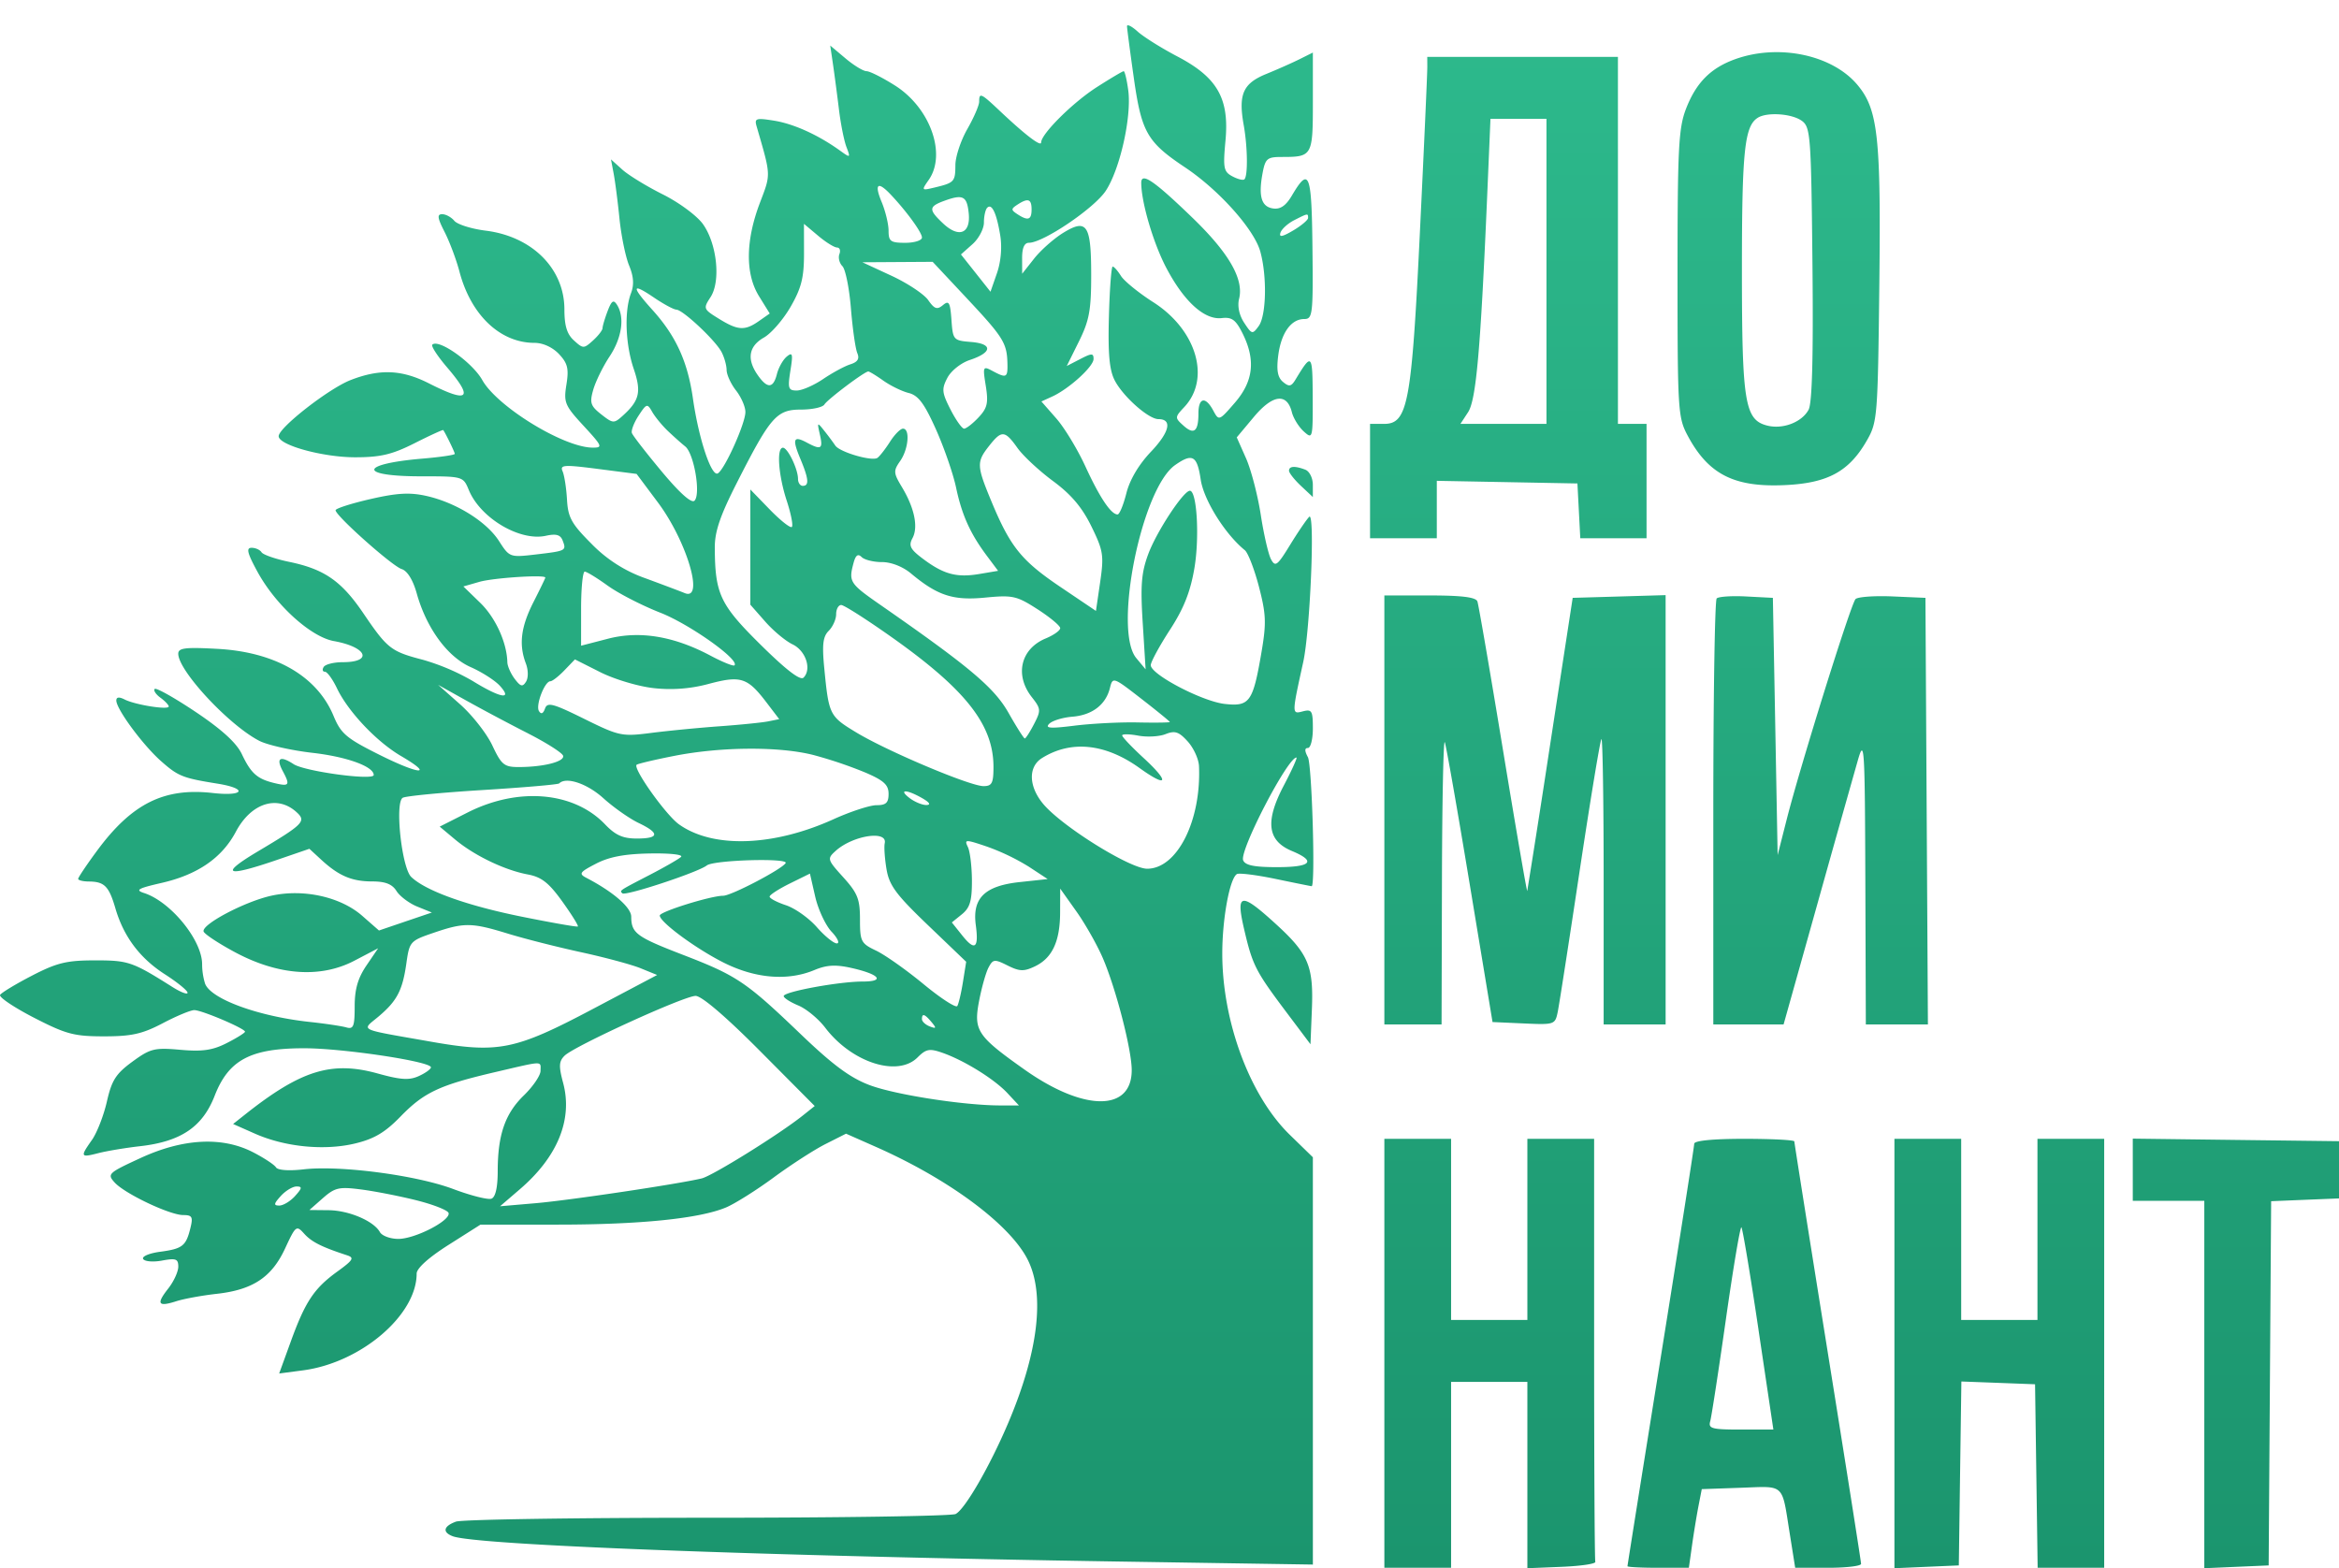 <svg width="85" height="57" fill="none" xmlns="http://www.w3.org/2000/svg">
    <path fill-rule="evenodd" clip-rule="evenodd"
          d="M40.956.954c.002.088.113.933.247 1.877.28 1.977.483 2.331 1.858 3.249 1.233.822 2.514 2.254 2.738 3.06.25.902.22 2.33-.058 2.71-.226.31-.249.305-.528-.121-.182-.278-.25-.605-.184-.871.178-.71-.368-1.661-1.682-2.932-1.41-1.363-1.874-1.68-1.874-1.283 0 .706.44 2.2.914 3.098.644 1.222 1.385 1.892 2.012 1.819.367-.043.509.061.755.554.482.964.397 1.74-.277 2.519-.574.664-.583.667-.786.289-.284-.53-.54-.48-.54.107 0 .655-.164.784-.55.433-.311-.28-.31-.3.035-.668.97-1.032.448-2.804-1.12-3.808-.533-.34-1.064-.772-1.18-.958-.117-.187-.252-.34-.301-.34-.049 0-.11.818-.137 1.817-.037 1.352.017 1.944.21 2.317.305.59 1.23 1.41 1.59 1.41.514 0 .405.472-.272 1.184-.443.466-.769 1.016-.893 1.507-.107.425-.25.773-.32.773-.238 0-.647-.61-1.167-1.74-.286-.624-.764-1.412-1.061-1.75l-.54-.616.389-.178c.61-.277 1.506-1.09 1.506-1.366 0-.215-.065-.215-.487.004l-.487.251.444-.896c.374-.755.444-1.135.444-2.404 0-1.842-.154-2.072-1.024-1.535-.339.21-.811.629-1.05.932l-.434.55-.002-.563c-.001-.376.08-.562.248-.562.519 0 2.37-1.252 2.79-1.886.519-.786.947-2.695.819-3.654-.051-.383-.126-.696-.166-.696-.04 0-.477.26-.973.577-.877.561-2.027 1.704-2.027 2.014 0 .167-.578-.275-1.517-1.162-.672-.634-.735-.662-.735-.32 0 .132-.194.58-.431.995-.237.415-.432 1.003-.433 1.307-.003.606-.038.644-.753.816-.482.115-.486.11-.217-.275.656-.936.056-2.62-1.222-3.43-.453-.287-.919-.522-1.036-.522-.117 0-.462-.21-.766-.466l-.554-.466.1.682c.055.376.152 1.112.216 1.636.063.524.186 1.139.272 1.366.153.405.147.408-.238.13-.79-.567-1.679-.97-2.391-1.084-.66-.106-.72-.086-.633.212.527 1.818.522 1.71.118 2.774-.523 1.376-.534 2.581-.033 3.392l.39.63-.391.274c-.514.36-.763.345-1.459-.085-.563-.348-.571-.37-.302-.782.378-.577.238-1.935-.273-2.654-.216-.303-.865-.784-1.457-1.08-.587-.293-1.252-.7-1.477-.904l-.41-.37.098.519c.054.286.15 1.026.212 1.645.064.62.22 1.382.35 1.695.165.401.185.698.067 1.007-.247.649-.203 1.857.1 2.748.284.837.211 1.15-.397 1.7-.321.29-.356.288-.783-.047-.391-.308-.428-.42-.29-.898.086-.3.353-.844.593-1.207.448-.676.556-1.423.271-1.874-.129-.203-.197-.158-.344.228-.1.265-.183.543-.183.617 0 .074-.156.276-.346.448-.335.303-.36.303-.693 0-.253-.228-.347-.533-.347-1.127 0-1.482-1.17-2.653-2.862-2.864-.516-.065-1.029-.226-1.139-.358-.11-.132-.308-.24-.441-.24-.192 0-.173.135.09.65.182.358.423 1 .536 1.429.415 1.585 1.48 2.597 2.73 2.597.307 0 .656.16.889.407.316.337.363.53.27 1.11-.104.65-.06.758.623 1.497.688.747.708.797.322.793-1.05-.01-3.459-1.487-4.003-2.456-.361-.642-1.59-1.511-1.816-1.285-.05.05.191.42.536.823.978 1.143.784 1.314-.658.583-.986-.5-1.784-.534-2.848-.12-.784.305-2.595 1.715-2.613 2.035-.018.324 1.597.772 2.78.771.923 0 1.342-.1 2.16-.512.557-.282 1.026-.496 1.04-.477.085.115.42.804.42.865 0 .04-.527.118-1.17.172-2.312.196-2.35.644-.054.644 1.523 0 1.529.002 1.736.503.422 1.018 1.852 1.866 2.797 1.658.374-.082.53-.038.61.171.143.372.13.378-.974.508-.944.11-.957.105-1.338-.488-.456-.71-1.565-1.399-2.643-1.64-.6-.134-1.063-.108-2.036.116-.693.159-1.26.341-1.26.405 0 .198 2.054 2.027 2.4 2.137.207.065.412.395.548.882.354 1.265 1.117 2.309 1.96 2.681.41.181.888.488 1.064.682.475.525.021.446-.982-.172a8.027 8.027 0 0 0-1.816-.775c-1.163-.303-1.29-.402-2.166-1.692-.795-1.171-1.415-1.601-2.689-1.866-.501-.103-.956-.261-1.01-.35-.056-.089-.218-.162-.361-.162-.204 0-.157.19.213.87.658 1.208 1.935 2.367 2.777 2.52 1.204.216 1.435.767.323.767-.323 0-.634.078-.693.174-.06.095-.04.173.044.173.083 0 .28.27.437.599.404.847 1.438 1.942 2.327 2.463 1.23.72.685.69-.787-.046-1.2-.6-1.393-.763-1.663-1.412-.6-1.444-2.116-2.32-4.213-2.435-1.18-.065-1.43-.034-1.43.177 0 .617 1.838 2.593 2.943 3.164.296.153 1.169.35 1.94.438 1.243.142 2.22.496 2.22.805 0 .21-2.507-.13-2.91-.394-.494-.323-.65-.224-.395.252.274.511.238.565-.29.439-.639-.153-.863-.35-1.198-1.058-.194-.407-.728-.894-1.677-1.53-.766-.513-1.436-.89-1.489-.836-.052.052.04.195.207.317.167.121.303.266.303.32 0 .135-1.222-.06-1.602-.254-.2-.102-.303-.09-.303.036 0 .315.975 1.634 1.639 2.216.612.539.779.604 2.036.806 1.12.18.973.47-.174.34-1.765-.2-2.935.384-4.197 2.092-.38.514-.69.977-.69 1.028 0 .052.175.096.39.097.562.004.727.17.96.966.302 1.037.89 1.821 1.806 2.409.445.286.814.585.819.666.005.08-.244-.014-.554-.21-1.455-.918-1.596-.966-2.815-.965-1.024 0-1.38.087-2.283.554-.588.304-1.11.62-1.16.7-.05.082.502.454 1.228.828 1.17.602 1.46.679 2.548.679 1.003 0 1.392-.087 2.133-.476.498-.262 1.014-.477 1.147-.477.272 0 1.844.669 1.844.784 0 .041-.297.227-.66.412-.516.263-.883.317-1.689.246-.943-.083-1.089-.047-1.745.432-.598.438-.75.675-.925 1.447-.116.508-.36 1.134-.54 1.392-.44.623-.425.653.232.484.31-.079.992-.193 1.517-.252 1.483-.17 2.265-.699 2.707-1.832.508-1.305 1.303-1.727 3.252-1.727 1.41 0 4.607.48 4.607.693 0 .064-.197.207-.439.317-.348.159-.655.14-1.487-.091-1.681-.467-2.792-.125-4.83 1.49l-.433.343.793.351c1.096.485 2.523.625 3.637.358.697-.167 1.09-.4 1.652-.978.857-.881 1.416-1.144 3.449-1.618 1.784-.416 1.643-.412 1.641-.042-.001.166-.273.566-.604.888-.685.665-.95 1.434-.952 2.755 0 .59-.081.945-.227 1-.123.048-.748-.11-1.388-.35-1.335-.503-4.11-.868-5.435-.716-.537.062-.943.033-1.008-.072-.06-.097-.435-.344-.833-.549-1.12-.577-2.54-.504-4.088.21-1.177.542-1.22.582-.943.888.37.409 2.004 1.185 2.495 1.185.323 0 .36.067.258.477-.16.65-.287.748-1.108.858-.39.053-.664.17-.607.262.057.092.367.117.69.056.5-.093.586-.06.586.221 0 .183-.165.541-.366.797-.443.563-.372.674.294.46.278-.089.939-.21 1.47-.269 1.311-.146 1.999-.603 2.484-1.65.386-.832.41-.85.696-.532.27.298.633.48 1.55.78.28.09.23.174-.353.596-.843.611-1.162 1.091-1.691 2.551l-.418 1.15.873-.115c2.098-.279 4.123-2.004 4.123-3.515 0-.192.437-.586 1.16-1.044l1.16-.736h2.812c2.987 0 5.143-.22 6.106-.622.324-.136 1.104-.626 1.735-1.09.63-.464 1.48-1.013 1.888-1.218l.743-.375 1.076.476c2.654 1.172 4.868 2.813 5.52 4.092.644 1.263.394 3.37-.709 5.96-.668 1.57-1.567 3.124-1.905 3.294-.149.074-4.207.136-9.019.136-4.811 0-8.924.063-9.138.141-.454.165-.503.384-.12.53.838.323 11.207.716 24.2.92l7.06.11V42.057l-.84-.818c-1.448-1.41-2.452-4.106-2.452-6.585 0-1.266.269-2.725.531-2.888.079-.048.712.031 1.408.176s1.285.264 1.31.264c.139 0 .01-4.411-.137-4.688-.123-.23-.123-.335 0-.335.099 0 .18-.32.18-.713 0-.641-.037-.703-.368-.617-.4.105-.4.107.017-1.788.255-1.158.435-5.496.219-5.283-.097.096-.41.555-.696 1.021-.464.757-.538.813-.694.52-.095-.18-.263-.908-.372-1.618-.11-.709-.35-1.631-.535-2.05l-.337-.76.622-.743c.684-.818 1.203-.882 1.381-.172.055.22.25.534.432.699.323.292.33.264.325-1.243-.006-1.594-.032-1.622-.62-.65-.158.264-.236.28-.458.095-.195-.162-.243-.42-.176-.951.104-.826.466-1.336.946-1.336.306 0 .325-.16.299-2.585-.029-2.735-.12-2.965-.747-1.903-.218.37-.42.508-.682.47-.427-.06-.541-.442-.384-1.282.1-.532.168-.59.695-.59 1.115 0 1.133-.03 1.133-2.002V1.91l-.477.238c-.262.131-.81.374-1.216.54-.846.344-1.02.737-.82 1.858.142.8.156 1.84.026 1.97-.045.046-.242-.003-.437-.107-.319-.17-.344-.301-.252-1.292.144-1.537-.292-2.302-1.745-3.064-.58-.304-1.232-.712-1.446-.906-.215-.194-.388-.28-.387-.193Zm22.112 1.193c-.899.32-1.43.855-1.798 1.808-.27.7-.308 1.431-.308 5.993 0 4.982.016 5.226.372 5.89.75 1.4 1.683 1.876 3.52 1.792 1.563-.07 2.34-.491 2.985-1.616.387-.674.4-.849.456-5.632.063-5.412-.046-6.408-.799-7.302-.914-1.087-2.852-1.495-4.428-.933Zm-11.2.31c.001.214-.118 2.884-.266 5.933-.303 6.286-.44 7.015-1.308 7.015h-.506v4.157h2.426v-2.088l2.555.048 2.555.048.052.996.052.996h2.408v-4.157h-1.04V2.067h-6.929l.002.39ZM65.478 4.39c.317.232.339.528.387 5.194.034 3.372-.01 5.062-.14 5.306-.244.454-.934.72-1.501.577-.82-.206-.922-.832-.922-5.676 0-4.3.094-5.205.574-5.51.338-.215 1.242-.153 1.602.11Zm-9.279 5.47v5.544h-3.126l.278-.425c.292-.446.453-2.262.693-7.846l.12-2.815h2.035v5.543ZM32.347 7.048c.582.61 1.157 1.397 1.157 1.584 0 .105-.273.192-.606.192-.534 0-.607-.053-.607-.439 0-.241-.113-.709-.25-1.04-.274-.653-.15-.774.306-.297Zm2.857.708c.072.733-.358.903-.93.366-.539-.506-.532-.616.053-.828.67-.244.815-.167.877.462Zm2.284-.145c0 .384-.13.426-.52.17-.23-.151-.23-.189 0-.34.39-.256.52-.213.52.17Zm-1.138.953c.069.424.022.953-.121 1.365l-.234.673-.537-.678-.537-.677.418-.372c.23-.204.417-.56.417-.789 0-.23.054-.471.12-.537.169-.169.341.201.474 1.015Zm11.186-.644c0 .075-.244.28-.541.456-.397.234-.521.256-.463.08.043-.131.267-.335.498-.453.5-.255.506-.256.506-.083ZM30.417 8.996c.099 0 .138.107.087.238-.05.132 0 .33.11.44.11.11.25.802.309 1.537.06.734.164 1.465.232 1.623.087.205.014.322-.255.407-.207.066-.653.307-.99.536-.337.228-.767.415-.957.415-.306 0-.331-.078-.23-.719.1-.614.08-.689-.133-.513-.137.114-.297.399-.356.633-.133.528-.347.54-.697.04-.407-.58-.33-1.05.223-1.365.27-.153.708-.66.975-1.126.39-.68.484-1.06.483-1.927l-.002-1.08.512.43c.28.237.591.43.69.43Zm4.71 1.837c1.33 1.418 1.464 1.633 1.483 2.363.014.534-.032.558-.544.284-.346-.185-.356-.163-.242.545.099.62.057.803-.265 1.146-.21.224-.446.407-.523.407-.076 0-.299-.313-.494-.695-.315-.617-.327-.746-.114-1.152.133-.255.494-.542.814-.648.822-.272.846-.59.048-.655-.645-.053-.661-.072-.714-.803-.046-.64-.091-.718-.31-.536-.211.175-.308.142-.535-.183-.153-.217-.754-.616-1.335-.885l-1.058-.49 1.278-.008 1.277-.008 1.235 1.318Zm-10.548.42c.235.005 1.41 1.106 1.64 1.536.1.188.184.483.186.656.002.173.156.509.343.747.186.238.34.59.34.78.003.405-.744 2.073-1 2.23-.231.144-.696-1.248-.906-2.715-.192-1.347-.617-2.277-1.473-3.225-.774-.857-.76-1.002.047-.454.356.242.726.442.823.444Zm7.523 2.581c.259.184.672.386.92.448.35.088.568.38.99 1.321.297.665.625 1.613.73 2.107.213 1.009.516 1.68 1.119 2.487l.41.548-.683.115c-.822.139-1.293.012-2.042-.548-.47-.352-.534-.479-.385-.756.215-.402.071-1.095-.384-1.853-.31-.515-.315-.59-.065-.948.302-.43.367-1.177.103-1.177-.093 0-.306.214-.472.476-.167.262-.372.525-.456.585-.193.137-1.376-.208-1.533-.448a9.795 9.795 0 0 0-.392-.526c-.265-.335-.271-.331-.167.13.12.523.046.568-.475.289-.488-.262-.538-.136-.236.588.306.732.329.985.089.985-.095 0-.173-.114-.173-.252 0-.358-.375-1.134-.548-1.134-.237 0-.166.997.137 1.923.155.474.24.904.187.956-.052.052-.413-.233-.802-.633l-.707-.729V21.975l.537.61c.295.337.743.71.996.831.482.23.706.905.401 1.21-.116.117-.63-.277-1.558-1.194-1.475-1.457-1.658-1.843-1.667-3.524-.003-.59.193-1.165.81-2.378 1.216-2.392 1.438-2.645 2.323-2.645.405 0 .788-.083.85-.185.119-.191 1.46-1.2 1.595-1.2.043 0 .29.15.548.334Zm-7.84 1.82c.206.197.493.453.639.57.32.257.573 1.736.337 1.972-.107.107-.534-.274-1.19-1.06-.564-.676-1.052-1.305-1.085-1.399-.032-.093.078-.38.245-.635.289-.44.315-.447.493-.134.104.181.356.49.561.686Zm12.712.624c.206.29.789.832 1.295 1.206.658.486 1.055.955 1.392 1.645.433.883.46 1.054.32 2.019l-.154 1.054-1.3-.877c-1.409-.952-1.812-1.452-2.497-3.1-.54-1.301-.546-1.435-.088-2.017.457-.582.574-.574 1.032.07Zm6.66 1.152c.112.744.883 1.979 1.603 2.565.117.095.348.694.514 1.33.261 1.008.273 1.32.088 2.398-.307 1.793-.428 1.96-1.333 1.859-.819-.093-2.687-1.071-2.687-1.408 0-.117.312-.692.692-1.278.506-.778.746-1.382.893-2.242.193-1.125.092-2.83-.166-2.819-.237.01-1.206 1.485-1.508 2.296-.252.677-.29 1.136-.203 2.511l.105 1.683-.34-.409c-.843-1.016.191-6.16 1.412-7.015.631-.442.8-.346.93.529Zm-19.729.825c1.053 1.407 1.702 3.593.98 3.3-.167-.069-.808-.31-1.426-.538a5.057 5.057 0 0 1-1.967-1.258c-.724-.724-.85-.952-.887-1.603-.024-.418-.096-.88-.16-1.027-.104-.237.043-.247 1.286-.087l1.403.181.771 1.032Zm22.938-1.148c0 .078.195.326.433.55l.433.406v-.444c0-.246-.122-.492-.274-.55-.378-.145-.592-.132-.592.038Zm-14.79 3.32c.333 0 .756.166 1.048.41.97.81 1.535.994 2.699.881 1.002-.097 1.143-.066 1.905.424.453.292.823.6.823.686 0 .086-.237.254-.526.374-.912.378-1.137 1.33-.506 2.133.332.422.337.483.082.976-.15.29-.301.526-.337.526-.036 0-.3-.416-.588-.925-.52-.92-1.404-1.666-4.665-3.933-1.113-.774-1.153-.837-.97-1.52.076-.283.16-.346.292-.216.101.102.436.185.743.185Zm-9.97.856c.386.28 1.248.723 1.916.985 1.065.418 2.89 1.714 2.692 1.912-.04.04-.435-.12-.878-.356-1.33-.707-2.574-.91-3.724-.61l-.972.252V22.12c0-.74.06-1.345.132-1.346.072 0 .447.23.833.509Zm-2.266-.292c0 .024-.195.427-.433.895-.456.9-.535 1.54-.274 2.226.09.238.093.52.007.66-.125.201-.198.183-.413-.101-.143-.19-.264-.463-.267-.606-.018-.714-.43-1.619-.983-2.155l-.615-.597.58-.167c.511-.147 2.4-.27 2.398-.155Zm30.491 8.444v7.795H52.387l.014-5.24c.007-2.882.054-5.139.103-5.016.05.123.46 2.462.912 5.197l.823 4.972 1.137.051c1.122.05 1.139.044 1.235-.433.054-.266.414-2.585.8-5.152.387-2.567.74-4.704.785-4.749.045-.044.081 2.27.081 5.144v5.226h2.252V21.628l-1.689.05-1.688.049-.812 5.283a587.379 587.379 0 0 1-.839 5.37c-.014.047-.41-2.252-.88-5.11-.47-2.858-.889-5.294-.932-5.413-.055-.153-.566-.217-1.73-.217h-1.651v7.795Zm12.077-7.687c-.068.068-.123 3.579-.123 7.803v7.679h2.554l1.227-4.374a1498.53 1498.53 0 0 1 1.476-5.24c.232-.804.251-.492.268 4.374l.018 5.24h2.256l-.045-7.752-.045-7.751-1.196-.052c-.657-.028-1.262.015-1.344.097-.167.167-1.996 6.021-2.501 8.006l-.33 1.297-.086-4.674-.087-4.674-.96-.05c-.528-.029-1.015.004-1.082.071Zm-29.952 1.429c2.672 1.894 3.67 3.17 3.67 4.694 0 .592-.055.698-.362.698-.49 0-3.496-1.268-4.626-1.952-.972-.588-.996-.636-1.161-2.338-.083-.854-.049-1.144.163-1.355.148-.148.269-.42.269-.603 0-.184.083-.334.184-.334.101 0 .94.535 1.863 1.19Zm-8.686 1.83a5.353 5.353 0 0 0 2.015-.155c1.159-.308 1.401-.23 2.09.673l.465.61-.395.08c-.217.044-1.018.125-1.78.18-.763.055-1.882.164-2.488.242-1.056.135-1.155.114-2.425-.513-1.14-.563-1.338-.615-1.424-.372-.066.186-.141.216-.219.09-.129-.208.207-1.084.415-1.084.07 0 .3-.178.51-.397l.382-.397.923.465c.508.256 1.377.516 1.931.578Zm18.765 1.232c0 .022-.526.029-1.169.016-.643-.014-1.676.04-2.295.117-.877.11-1.081.096-.921-.066.112-.115.49-.231.838-.259.722-.057 1.217-.433 1.369-1.04.104-.414.113-.411 1.142.388.57.442 1.036.823 1.036.844Zm-23.313.42c.66.336 1.228.698 1.263.804.07.214-.712.413-1.617.413-.523 0-.623-.082-.953-.784-.203-.431-.73-1.104-1.17-1.494l-.802-.71 1.04.58c.571.319 1.58.855 2.24 1.19Zm24.373 1.184c.085 1.987-.795 3.728-1.884 3.728-.623 0-3.088-1.535-3.773-2.349-.536-.636-.557-1.355-.049-1.672 1.055-.658 2.3-.531 3.544.361 1.025.737 1.114.527.153-.36-.43-.396-.783-.767-.783-.824 0-.056.262-.053.582.007.32.06.769.036.996-.055.34-.135.483-.088.804.267.214.236.399.64.41.897Zm-13.987-.398a15.7 15.7 0 0 1 1.855.628c.678.29.851.45.851.777 0 .325-.092.412-.437.412-.24 0-.945.23-1.567.512-2.185.99-4.378 1.064-5.61.186-.477-.339-1.68-2.029-1.543-2.166.038-.037.652-.183 1.365-.323 1.719-.338 3.848-.349 5.086-.026Zm17.066 1.107c-.683 1.303-.596 2.001.296 2.374.903.377.708.588-.542.588-.831 0-1.157-.067-1.229-.252-.135-.355 1.618-3.732 1.938-3.732.04 0-.168.46-.463 1.022Zm-24.724.457c.373.337.948.74 1.277.898.78.372.758.567-.062.567-.507 0-.776-.12-1.155-.516-1.14-1.19-3.155-1.362-4.998-.428l-1.01.511.565.473c.697.58 1.791 1.107 2.634 1.265.5.093.766.301 1.256.983.341.475.596.884.565.908-.03.025-.951-.137-2.047-.358-1.998-.404-3.48-.937-4.007-1.441-.346-.331-.601-2.697-.311-2.877.103-.064 1.407-.19 2.9-.282 1.492-.092 2.746-.2 2.787-.241.251-.252 1.016.004 1.606.538Zm11.577-.007c.278.159.336.25.163.254-.148.003-.421-.109-.606-.248-.431-.326-.124-.33.443-.006Zm-22.702.537c.326.31.203.43-1.41 1.39-1.426.848-1.204.964.638.334l1.213-.416.433.399c.637.586 1.11.787 1.852.787.476 0 .724.098.88.347.119.19.457.445.75.565l.536.218-.962.326-.96.327-.605-.53c-.791-.695-2.145-.994-3.315-.732-.97.217-2.532 1.044-2.453 1.298.03.095.55.438 1.156.762 1.566.835 3.094.942 4.319.302l.868-.454-.427.628c-.31.458-.426.861-.426 1.483 0 .73-.044.84-.304.765-.166-.048-.77-.139-1.342-.2-1.862-.203-3.576-.83-3.79-1.388a2.42 2.42 0 0 1-.108-.708c0-.876-1.142-2.275-2.11-2.588-.333-.107-.224-.17.636-.367 1.312-.3 2.194-.909 2.7-1.86.56-1.057 1.529-1.356 2.231-.688Zm21.35 1.106c-.03.13-.001.554.064.942.099.59.346.924 1.507 2.036l1.388 1.33-.117.732c-.064.403-.157.797-.206.876-.048.078-.601-.28-1.229-.798-.627-.517-1.403-1.065-1.724-1.217-.546-.26-.583-.331-.583-1.135 0-.736-.086-.952-.604-1.526-.587-.649-.595-.677-.279-.963.62-.56 1.89-.759 1.782-.277Zm5.238.854.682.448-1.02.11c-1.27.138-1.723.583-1.591 1.565.113.842-.033.952-.494.373l-.377-.472.366-.296c.292-.236.366-.487.364-1.222-.002-.508-.068-1.059-.147-1.223-.135-.28-.095-.282.696-.014a8.012 8.012 0 0 1 1.521.731Zm-12.643-.356c-.09.082-.594.371-1.118.643-1.152.597-1.117.574-1.012.679.109.108 2.754-.765 3.068-1.013.25-.198 2.985-.279 2.865-.085-.139.225-1.977 1.186-2.268 1.186-.448 0-2.306.579-2.306.719 0 .237 1.313 1.205 2.323 1.712 1.154.579 2.327.674 3.298.269.442-.185.77-.204 1.337-.077 1.028.23 1.25.495.416.495-.86 0-2.87.37-2.87.529 0 .067.239.22.53.341.292.121.733.485.98.81.966 1.266 2.63 1.801 3.353 1.079.31-.31.435-.333.898-.172.796.278 1.89.956 2.368 1.467l.42.45-.68-.001c-1.32-.001-3.808-.387-4.74-.736-.708-.265-1.337-.729-2.513-1.856-1.99-1.906-2.314-2.124-4.282-2.883-1.69-.652-1.87-.785-1.875-1.386-.002-.336-.656-.902-1.626-1.408-.29-.151-.253-.207.346-.517.479-.249 1.041-.355 1.962-.371.73-.013 1.219.042 1.126.126Zm5.473 2.717c.22.234.305.425.19.425-.114 0-.444-.268-.731-.596-.288-.327-.792-.684-1.121-.792-.329-.109-.594-.25-.59-.314.005-.064.336-.278.737-.476l.728-.359.193.843c.107.464.374 1.035.593 1.269Zm9.857.959c.477 1.11 1.05 3.33 1.05 4.072 0 1.516-1.739 1.506-3.898-.022-1.718-1.216-1.852-1.417-1.651-2.48.094-.495.25-1.049.347-1.23.162-.303.215-.309.693-.07.435.217.592.221.992.03.63-.302.912-.907.915-1.96l.003-.865.585.824c.322.453.756 1.218.964 1.701Zm5.137-1.04c.303 1.298.411 1.511 1.52 2.988l.889 1.183.051-1.257c.065-1.58-.123-2.028-1.3-3.104-1.291-1.18-1.473-1.15-1.16.19Zm-26.757.151c.606.186 1.805.49 2.666.677.86.187 1.833.449 2.161.583l.597.243-2.38 1.258c-2.794 1.476-3.402 1.596-5.862 1.162-2.685-.473-2.506-.387-1.887-.907.676-.57.877-.952 1.017-1.946.11-.778.138-.81.979-1.097 1.118-.382 1.385-.38 2.71.027Zm9.16 4.263 1.99 2.002-.434.346c-.85.679-3.281 2.191-3.673 2.285-.863.206-4.8.794-6.028.9l-1.3.112.724-.622c1.37-1.178 1.922-2.535 1.569-3.858-.165-.614-.155-.788.053-.993.359-.352 4.34-2.17 4.76-2.172.217-.002 1.102.755 2.339 2Zm6.237-1.046c.183.22.172.246-.066.155-.156-.06-.284-.179-.284-.264 0-.223.1-.191.35.11Zm16.454 12.035v7.794h2.425v-6.755h2.772v6.771l1.256-.051c.691-.029 1.237-.11 1.213-.181-.024-.072-.043-3.56-.043-7.752v-7.621h-2.426v6.582h-2.772v-6.582h-2.425v7.795Zm11.26-7.615c0 .1-.545 3.581-1.212 7.738-.667 4.157-1.213 7.583-1.213 7.614 0 .032.502.057 1.116.057h1.115l.116-.822c.064-.453.17-1.096.235-1.43l.118-.606 1.425-.05c1.612-.057 1.477-.183 1.77 1.652l.2 1.256h1.197c.658 0 1.197-.064 1.197-.143 0-.08-.546-3.545-1.213-7.701-.667-4.157-1.212-7.6-1.212-7.651 0-.052-.819-.094-1.82-.094-1.145 0-1.819.067-1.819.18Zm7.276 7.623v7.802l1.17-.051 1.17-.051.046-3.342.047-3.342 1.34.05 1.338.051.047 3.335.047 3.334h2.418V41.387h-2.425v6.582H71.27v-6.582h-2.426v7.803Zm8.662-6.68v1.129h2.599v13.353l1.17-.051 1.169-.051.045-6.618.045-6.618 1.233-.051 1.233-.05v-2.08l-3.747-.046-3.747-.047v1.13Zm-66.783.956c-.172.19-.43.346-.573.346-.213 0-.204-.062.053-.346.173-.191.43-.347.574-.347.213 0 .203.062-.054.346Zm4.405.154c.613.153 1.14.36 1.173.461.087.271-1.213.943-1.825.943-.292 0-.593-.111-.67-.247-.226-.405-1.129-.79-1.87-.796l-.693-.007.49-.431c.437-.384.59-.42 1.386-.316.493.063 1.397.24 2.01.393Zm48.775 4.697.542 3.636h-1.19c-1.05 0-1.18-.036-1.105-.303.047-.167.304-1.838.571-3.714.267-1.876.52-3.375.563-3.333.043.043.322 1.715.62 3.714Z"
          fill="url(#a)"/>
    <defs>
        <linearGradient id="a" x1="42.5" y1=".92" x2="42.5" y2="56.992" gradientUnits="userSpaceOnUse">
            <stop stop-color="#2DB98C"/>
            <stop offset="1" stop-color="#1B956E"/>
        </linearGradient>
    </defs>
</svg>